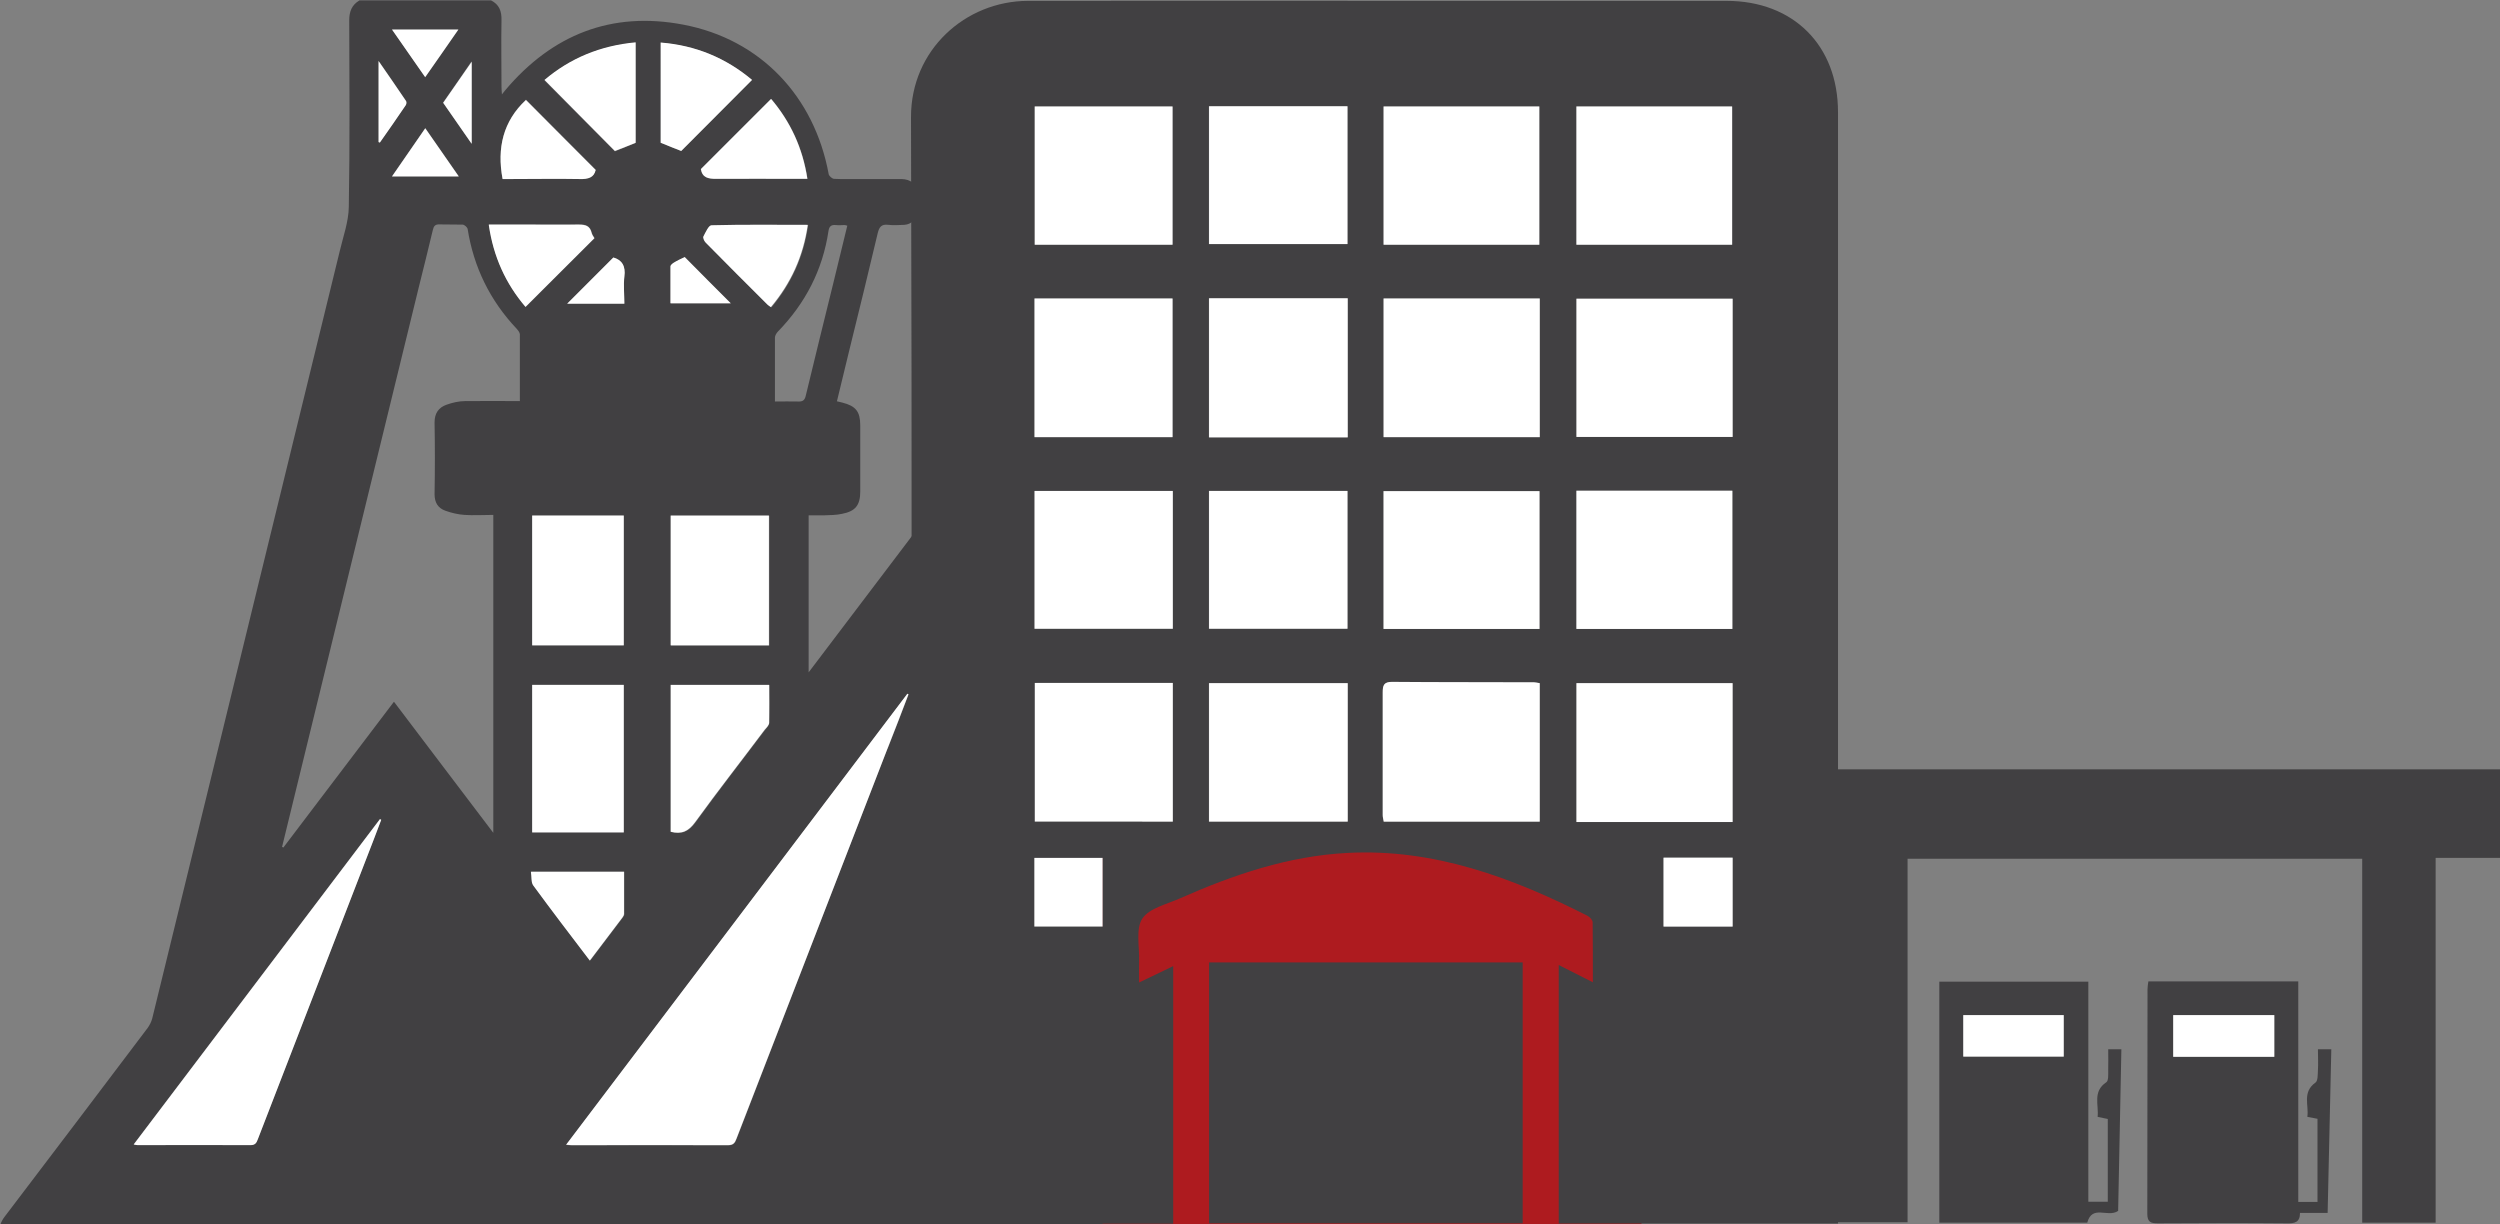 <?xml version="1.0" encoding="UTF-8"?>
<svg id="Layer_7" data-name="Layer 7" xmlns="http://www.w3.org/2000/svg" viewBox="0 0 115.75 56.69">
  <rect x="0" y="0" width="115.75" height="56.69" fill="#808080" stroke="none"/>
  <defs>
    <style>
      .cls-1 {
        fill: #fff;
      }

      .cls-2 {
        fill: #ae1b1f;
      }

      .cls-3 {
        fill: #414042;
      }
    </style>
  </defs>
  <g id="Layer_1-2" data-name="Layer 7">
    <g>
      <path class="cls-3" d="m41.09,34.66c-2.33,6.02-4.66,12.04-6.98,18.06-.07.19-.14.31-.39.31-2.41-.01-4.82,0-7.23,0-.07,0-.15,0-.27-.02,5.29-6.98,10.54-13.93,15.8-20.88.02,0,.03.02.05.02-.32.84-.64,1.68-.97,2.51m-16.5,5.7h4.31c0,.65,0,1.3,0,1.95,0,.06-.04.13-.08.18-.49.65-.98,1.3-1.5,1.98-.89-1.18-1.77-2.32-2.62-3.48-.11-.15-.07-.4-.11-.64m-1.96-29.96h2c.72,0,1.45.01,2.17,0,.3,0,.51.05.59.38.02.09.09.18.13.25-1.06,1.06-2.12,2.11-3.19,3.19-.92-1.08-1.49-2.33-1.7-3.81m1.44,8.17c-.86,0-1.7-.01-2.53,0-.3,0-.6.07-.88.17-.36.13-.55.39-.55.82.02,1.1.02,2.21,0,3.32,0,.39.16.65.51.77.28.1.58.17.87.19.43.03.87,0,1.34,0v14.72c-1.56-2.05-3.06-4.04-4.6-6.07-1.72,2.27-3.42,4.51-5.12,6.75-.02-.01-.04-.02-.06-.03.17-.71.35-1.42.52-2.13,1.93-7.91,3.87-15.83,5.8-23.74.22-.9.45-1.79.66-2.69.04-.18.11-.27.31-.26.36.01.71,0,1.07.01.08,0,.21.12.23.19.28,1.78,1.04,3.33,2.28,4.64.06.07.14.17.14.25,0,1.01,0,2.03,0,3.08m-7.18,21.37c-1.65,4.27-3.3,8.53-4.95,12.8-.06.16-.11.28-.34.28-1.74-.01-3.48,0-5.23,0-.04,0-.08-.01-.18-.03,3.81-5.04,7.61-10.05,11.4-15.06.02,0,.04.02.06.03-.25.66-.5,1.32-.76,1.98m.64-37.11c.46.67.87,1.25,1.27,1.85.03.05.02.15-.02.2-.39.58-.8,1.15-1.2,1.72-.02,0-.04-.01-.06-.02v-3.75Zm3.7-1.46c-.51.74-1.01,1.45-1.54,2.21-.52-.75-1.02-1.46-1.54-2.21h3.07Zm.01,6.8h-3.09c.52-.76,1.02-1.48,1.54-2.23.52.75,1.02,1.46,1.55,2.23m-.73-3.41c.43-.62.86-1.23,1.32-1.91v3.81c-.47-.67-.89-1.28-1.32-1.9m3.83-.15c1.07,1.07,2.15,2.16,3.24,3.26-.08.35-.35.42-.73.42-1.07-.02-2.14,0-3.21,0h-.37c-.27-1.44.03-2.68,1.08-3.66m4.53,33.92h-4.24v-6.83h4.24v6.83Zm-4.24-14.67h4.24v6.01h-4.24v-6.01Zm4.26-9.8h-2.64c.69-.69,1.4-1.4,2.13-2.14.39.11.58.39.51.89-.05.4,0,.82,0,1.25m.53-12.09v4.64c-.32.13-.64.26-.96.39-1.07-1.08-2.15-2.17-3.26-3.29,1.19-1.01,2.59-1.59,4.22-1.74m1.17,0c1.62.13,3.02.72,4.22,1.72-1.09,1.1-2.18,2.19-3.28,3.29-.29-.12-.61-.24-.95-.38V1.97Zm6.78,6.3h-.4c-1.27,0-2.55-.01-3.82,0-.37,0-.64-.05-.71-.45,1.08-1.08,2.16-2.16,3.26-3.25.89,1.05,1.46,2.26,1.68,3.7m-6.32,23.44h4.56c0,.58.01,1.17-.01,1.75,0,.11-.12.23-.2.33-1.07,1.42-2.17,2.83-3.22,4.28-.3.41-.61.57-1.13.44v-6.81Zm-.01-17.67c0-.56,0-1.14,0-1.71,0-.05.08-.12.14-.16.16-.1.33-.18.51-.27.71.72,1.41,1.42,2.13,2.14h-2.79Zm.01,9.83h4.55v6.01h-4.55v-6.01Zm4.64-9.65c-.06-.04-.11-.08-.16-.12-.96-.95-1.91-1.91-2.86-2.87-.07-.07-.14-.23-.1-.29.1-.19.24-.51.37-.51,1.47-.04,2.94-.02,4.46-.02-.21,1.47-.78,2.71-1.71,3.82m2.99-3.82c.13.02.27,0,.4,0,.03,0,.06.01.13.03-.22.91-.44,1.81-.66,2.71-.42,1.72-.85,3.43-1.26,5.15-.05.23-.15.29-.36.28-.34-.01-.69,0-1.07,0,0-1.02,0-1.99,0-2.96,0-.09.07-.21.14-.28,1.27-1.31,2.07-2.85,2.34-4.66.03-.2.12-.29.33-.27m27.26,44.88c-6.49-8.57-12.98-17.15-19.47-25.73-1.25-1.66-2.51-3.31-3.76-4.96-.05-.07-.11-.13-.18-.21-1.69,2.23-3.37,4.45-5.1,6.73v-7.27c.24,0,.48,0,.72,0,.28-.01.56-.01.83-.07.62-.12.84-.4.84-1.04v-3.05c0-.64-.2-.9-.83-1.06-.07-.02-.15-.04-.25-.06.19-.78.37-1.54.56-2.31.45-1.83.9-3.65,1.33-5.48.07-.28.17-.42.49-.38.24.03.49.01.74,0,.33-.02.56-.26.58-.58.01-.31.02-.63,0-.94-.02-.37-.28-.59-.71-.6-.67,0-1.34,0-2.01,0-.37,0-.74.01-1.11-.01-.09,0-.23-.13-.25-.21-.66-3.6-3.15-6.25-6.74-6.93-3.31-.63-6.06.46-8.23,3.03-.04.05-.08.1-.16.2-.01-.15-.02-.24-.02-.33,0-1.04-.02-2.08,0-3.11.01-.42-.11-.72-.48-.91h-6.1c-.35.21-.47.51-.47.92.01,2.88.03,5.76-.02,8.64-.01.69-.26,1.37-.42,2.05-2.15,8.81-4.31,17.63-6.46,26.44-.74,3.03-1.48,6.06-2.22,9.08-.04.16-.12.31-.21.44-2.21,2.92-4.41,5.84-6.63,8.75-.09.12-.15.23-.19.36h66.96v-.14c-.34-.42-.69-.83-1.02-1.27"/>
      <path class="cls-1" d="m42.06,32.15c-.32.84-.64,1.68-.97,2.51-2.33,6.02-4.66,12.03-6.99,18.05-.07.19-.14.31-.39.31-2.41-.01-4.82,0-7.23,0-.07,0-.15-.01-.27-.02,5.29-6.98,10.54-13.93,15.8-20.88.02,0,.03.02.05.03"/>
      <path class="cls-1" d="m17.65,37.96c-.25.66-.5,1.32-.76,1.98-1.65,4.27-3.3,8.53-4.95,12.8-.06.16-.11.28-.34.28-1.74-.01-3.48,0-5.23,0-.04,0-.08-.01-.18-.03,3.81-5.04,7.61-10.05,11.4-15.06.02,0,.04.02.06.03"/>
      <rect class="cls-1" x="24.64" y="31.71" width="4.24" height="6.83"/>
      <rect class="cls-1" x="31.05" y="23.87" width="4.55" height="6.01"/>
      <rect class="cls-1" x="24.64" y="23.87" width="4.24" height="6.01"/>
      <path class="cls-1" d="m31.05,38.52v-6.81h4.56c0,.58.01,1.17,0,1.75,0,.11-.12.23-.21.33-1.07,1.43-2.17,2.83-3.22,4.28-.3.41-.61.57-1.13.44"/>
      <path class="cls-1" d="m30.6,1.97c1.62.13,3.02.72,4.22,1.73-1.1,1.1-2.18,2.19-3.28,3.29-.29-.11-.61-.24-.95-.38V1.97Z"/>
      <path class="cls-1" d="m29.43,1.97v4.64c-.32.13-.64.26-.96.38-1.07-1.08-2.15-2.17-3.26-3.29,1.19-1.01,2.59-1.59,4.22-1.74"/>
      <path class="cls-1" d="m37.4,10.4c-.21,1.47-.78,2.71-1.71,3.82-.06-.04-.12-.08-.16-.12-.96-.95-1.91-1.91-2.86-2.87-.07-.07-.14-.23-.1-.29.1-.19.24-.51.37-.51,1.47-.04,2.94-.02,4.46-.02"/>
      <path class="cls-1" d="m27.31,44.48c-.9-1.18-1.77-2.32-2.62-3.48-.11-.15-.07-.4-.11-.64h4.31c0,.65,0,1.3,0,1.95,0,.06-.04.13-.08.18-.49.65-.98,1.3-1.5,1.98"/>
      <path class="cls-1" d="m22.63,10.4h2c.73,0,1.45.01,2.17,0,.3,0,.51.05.59.38.02.09.09.18.13.25-1.06,1.06-2.12,2.11-3.19,3.18-.92-1.08-1.49-2.33-1.7-3.8"/>
      <path class="cls-1" d="m32.45,7.83c1.08-1.08,2.16-2.16,3.25-3.25.89,1.05,1.46,2.26,1.68,3.7h-.4c-1.27,0-2.55-.01-3.82,0-.37,0-.64-.05-.71-.45"/>
      <path class="cls-1" d="m27.58,7.87c-.08.36-.35.43-.73.42-1.07-.02-2.14,0-3.21,0h-.37c-.27-1.44.03-2.68,1.08-3.66,1.07,1.08,2.15,2.16,3.24,3.25"/>
      <path class="cls-1" d="m31.7,11.9c.71.72,1.41,1.42,2.13,2.14h-2.79c0-.56,0-1.14,0-1.71,0-.05.08-.12.14-.16.16-.1.33-.18.52-.27"/>
      <path class="cls-1" d="m28.9,14.06h-2.64c.69-.69,1.4-1.4,2.14-2.14.39.11.58.39.51.89-.05.4,0,.82,0,1.25"/>
      <path class="cls-1" d="m19.69,3.58c-.52-.75-1.02-1.46-1.54-2.21h3.07c-.51.74-1.01,1.45-1.54,2.21"/>
      <path class="cls-1" d="m21.24,8.17h-3.09c.52-.76,1.02-1.48,1.54-2.23.52.74,1.02,1.46,1.55,2.23"/>
      <path class="cls-1" d="m17.53,6.58v-3.75c.46.67.87,1.25,1.27,1.85.03.04.02.15-.02.2-.39.58-.79,1.15-1.19,1.72-.02,0-.04-.01-.06-.02"/>
      <path class="cls-1" d="m21.84,6.66c-.47-.67-.89-1.28-1.32-1.9.43-.62.86-1.23,1.32-1.9v3.81Z"/>
      <polygon class="cls-3" points="81.86 35.62 81.86 39.74 84.86 39.74 84.86 56.59 88.32 56.59 88.32 39.76 109.37 39.76 109.37 56.61 112.77 56.61 112.77 39.72 115.75 39.72 115.75 35.62 81.86 35.62"/>
      <path class="cls-3" d="m105.3,47h-4.68v1.93h4.68v-1.93Zm2.47,9.16h-1.28c0,.43-.24.49-.61.48-1.99-.02-3.99-.01-5.98,0-.32,0-.48-.06-.48-.44.01-3.47,0-6.93.01-10.4,0-.11.02-.23.04-.36h6.94v10.21h.89v-3.85c-.14-.03-.28-.05-.47-.09.08-.54-.25-1.14.38-1.59.11-.08.1-.37.11-.56.02-.32,0-.63,0-.98h.62c-.06,2.51-.11,5.01-.17,7.57"/>
      <path class="cls-3" d="m90.9,48.92h4.65v-1.92h-4.65v1.92Zm7.16,7.15c-.47.32-1.19-.31-1.42.54h-6.85v-11.16h6.9v10.19h.9v-3.83c-.14-.03-.29-.06-.47-.1.06-.56-.24-1.17.4-1.6.11-.07.09-.37.09-.56.01-.31,0-.63,0-.97h.61c-.05,2.5-.1,5.01-.15,7.49"/>
      <rect class="cls-1" x="100.62" y="47" width="4.68" height="1.93"/>
      <rect class="cls-1" x="90.9" y="47" width="4.65" height="1.92"/>
      <rect class="cls-2" x="51.05" y="38.56" width="24.95" height="18.13"/>
      <path class="cls-3" d="m47.89,42.9h3.16v-3.18h-3.16v3.18Zm32.33-3.19h-3.19v3.19h3.19v-3.19Zm-25.92-16.97h-6.4v6.38h6.4v-6.38Zm-.02-17.81h-6.38v6.4h6.38v-6.4Zm1.69,6.37h6.41v-6.38h-6.41v6.38Zm0,17.81h6.41v-6.38h-6.41v6.38Zm-1.67,2.51h-6.39v6.42h6.39v-6.42Zm-.02-17.8h-6.39v6.42h6.39v-6.42Zm8.11-.01h-6.42v6.44h6.42v-6.44Zm-6.42,24.23h6.42v-6.41h-6.42v6.41Zm17.01-8.92h7.22v-6.4h-7.22v6.4Zm-8.93,0h7.22v-6.38h-7.22v6.38Zm16.14-24.19h-7.21v6.4h7.21v-6.4Zm-8.92,0h-7.21v6.4h7.21v-6.4Zm8.94,26.7h-7.22v6.43h7.22v-6.43Zm-8.92.01c-.12-.02-.19-.04-.26-.04-2.19,0-4.39,0-6.58-.02-.37,0-.43.16-.43.48,0,1.9,0,3.79,0,5.69,0,.1.03.2.04.3h7.22v-6.4Zm8.93-17.81h-7.23v6.4h7.23v-6.4Zm-16.16,6.41h7.23v-6.42h-7.23v6.42Zm-9.76,36.42h-12.1v-3.86c0-15.79.03-31.58-.02-47.37-.01-3.12,2.52-5.38,5.41-5.39,6.22-.01,12.43,0,18.65,0,4.57,0,9.13,0,13.7,0,3.09,0,5.16,2.06,5.16,5.15,0,16.98,0,33.97,0,50.95v.51h-12.93v-11.97c.53.27,1.02.52,1.58.8,0-.97,0-1.88-.01-2.78,0-.1-.13-.24-.24-.3-3.49-1.77-7.11-3.12-11.11-2.91-2.73.14-5.29,1.01-7.77,2.11-.61.27-1.41.45-1.73.93-.31.47-.13,1.28-.15,1.94-.01.31,0,.63,0,1.02.55-.26,1.04-.5,1.58-.76v11.92Z"/>
      <rect class="cls-3" x="55.98" y="44.56" width="14.52" height="12.08"/>
      <rect class="cls-1" x="64.06" y="13.82" width="7.23" height="6.42"/>
      <rect class="cls-1" x="72.99" y="13.83" width="7.23" height="6.4"/>
      <path class="cls-1" d="m71.29,31.64v6.4h-7.22c-.02-.1-.05-.2-.05-.3,0-1.9,0-3.79,0-5.69,0-.32.05-.48.43-.48,2.19.02,4.39.01,6.58.02.07,0,.14.02.26.04"/>
      <rect class="cls-1" x="72.99" y="31.63" width="7.23" height="6.43"/>
      <rect class="cls-1" x="64.06" y="4.93" width="7.21" height="6.4"/>
      <rect class="cls-1" x="72.99" y="4.93" width="7.21" height="6.4"/>
      <rect class="cls-1" x="64.06" y="22.74" width="7.22" height="6.38"/>
      <rect class="cls-1" x="72.99" y="22.72" width="7.22" height="6.4"/>
      <rect class="cls-1" x="55.98" y="31.63" width="6.42" height="6.41"/>
      <rect class="cls-1" x="55.98" y="13.81" width="6.42" height="6.44"/>
      <rect class="cls-1" x="47.9" y="13.82" width="6.39" height="6.42"/>
      <rect class="cls-1" x="47.91" y="31.62" width="6.39" height="6.42"/>
      <rect class="cls-1" x="55.98" y="22.73" width="6.41" height="6.38"/>
      <rect class="cls-1" x="55.98" y="4.92" width="6.41" height="6.38"/>
      <rect class="cls-1" x="47.91" y="4.93" width="6.38" height="6.4"/>
      <rect class="cls-1" x="47.9" y="22.73" width="6.4" height="6.38"/>
      <rect class="cls-1" x="77.02" y="39.71" width="3.2" height="3.19"/>
      <rect class="cls-1" x="47.89" y="39.72" width="3.16" height="3.18"/>
    </g>
  </g>
</svg>